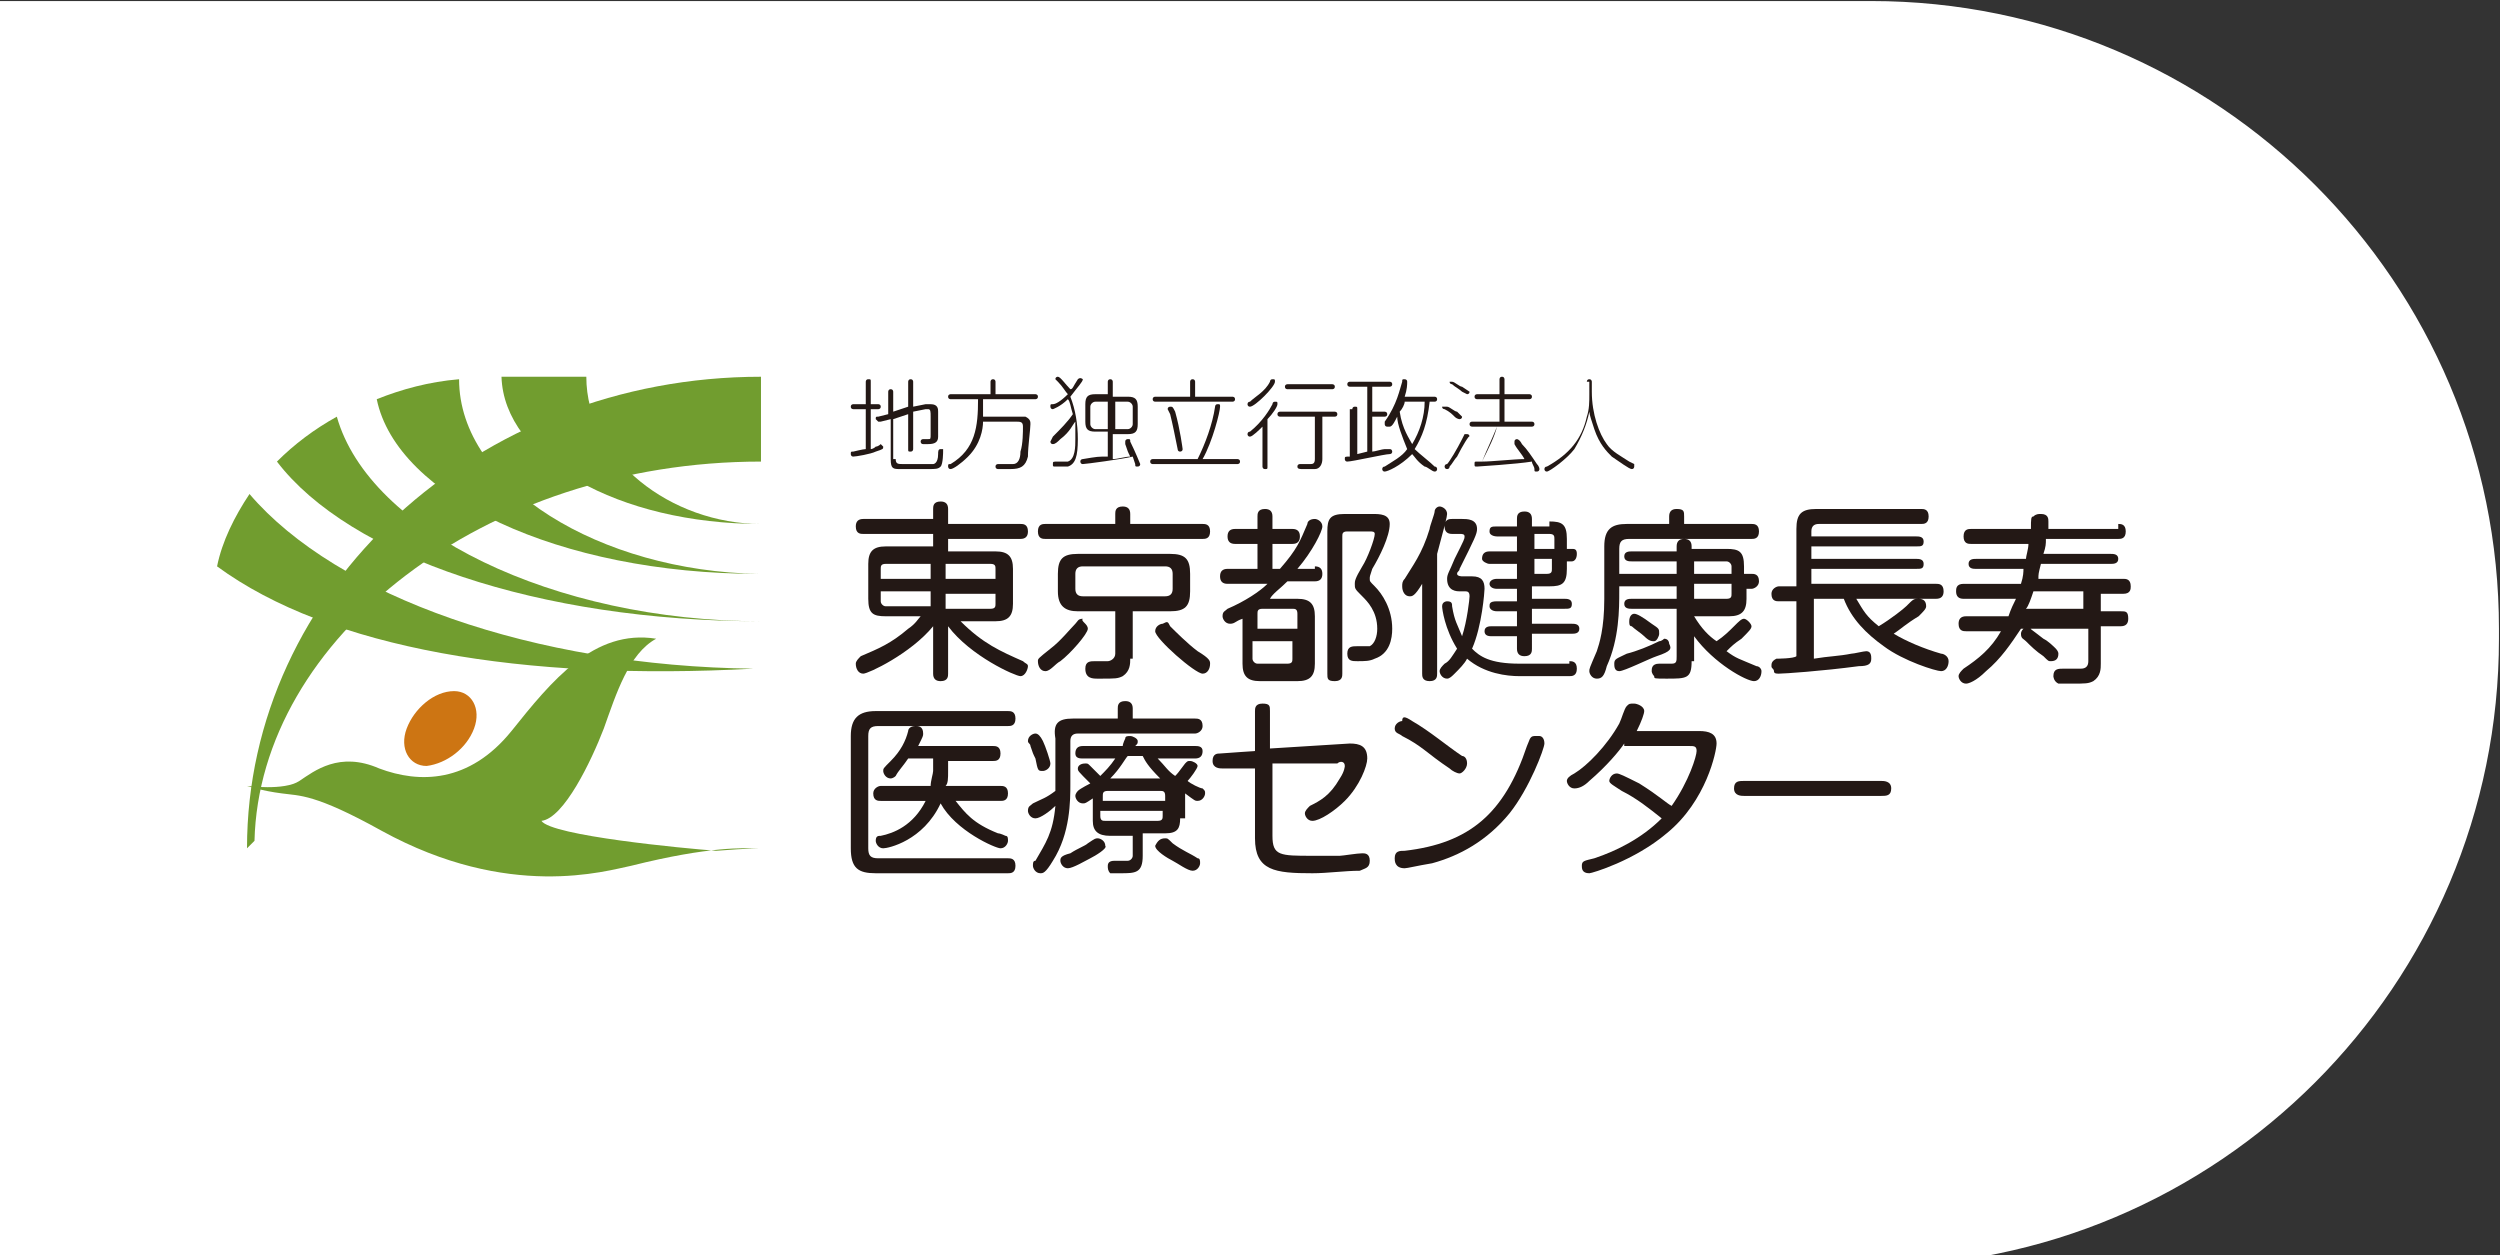 <?xml version="1.0" encoding="utf-8"?>
<!-- Generator: Adobe Illustrator 28.1.0, SVG Export Plug-In . SVG Version: 6.00 Build 0)  -->
<svg version="1.1" id="レイヤー_1" xmlns="http://www.w3.org/2000/svg" xmlns:xlink="http://www.w3.org/1999/xlink" x="0px"
	 y="0px" viewBox="0 0 100.2 50.3" style="enable-background:new 0 0 100.2 50.3;" xml:space="preserve">
<rect x="0" y="0" width="100.2" height="50.3" fill="#333333" stroke="none"/>
<style type="text/css">
	.st0{fill:#FFFFFF;}
	.st1{fill:none;stroke:#FFFFFF;stroke-width:0.316;stroke-miterlimit:10;}
	.st2{fill:#719D2F;}
	.st3{fill:#CD7513;}
	.st4{fill:#231815;}
</style>
<g>
	<path class="st0" d="M0,0.2l75,0c13.8,0,25,11.2,25,25v0.4c0,13.8-11.2,25-25,25H0"/>
	<path class="st1" d="M0,0.2l75,0c13.8,0,25,11.2,25,25v0.4c0,13.8-11.2,25-25,25H0"/>
</g>
<g>
	<g>
		<path class="st2" d="M9.9,31.5c0,0,1.5,0.2,2.1-0.2c0.6-0.4,1.6-1.2,3.2-0.5c1.6,0.6,3.6,0.6,5.3-1.5c1.6-2,3.3-4.1,5.8-3.7
			c-1.1,0.6-1.6,2.2-2.1,3.6c-0.5,1.3-1.6,3.6-2.5,3.7c0.4,0.6,5.7,1.1,7,1.2C30,34,30.4,34,30.4,34c-0.6,0-1.9-0.1-5.1,0.7
			c-1,0.2-4.9,1.4-10-1.4c-2.7-1.5-3.3-1.4-4-1.5C10.5,31.7,9.9,31.5,9.9,31.5z"/>
		<path class="st3" d="M19,29.2c0.3-0.8-0.1-1.5-0.8-1.5c-0.8,0-1.6,0.7-1.9,1.5c-0.3,0.8,0.1,1.5,0.8,1.5
			C17.9,30.6,18.7,30,19,29.2z"/>
		<path class="st2" d="M9.9,34c0-10.4,9.2-18.9,20.6-18.9v3.4c-11.1,0-20.1,7.1-20.3,15.2L9.9,34z"/>
		<path class="st2" d="M30.5,21c-3.6,0-7-2.6-7-5.9h-3.4C20.2,18.4,24.8,21,30.5,21"/>
		<path class="st2" d="M18.4,15.2c-1.2,0.1-2.3,0.4-3.3,0.8c0.8,3.9,7.3,7,15.3,7v0C24.1,22.9,18.4,19.5,18.4,15.2z"/>
		<path class="st2" d="M30.5,24.9c-8.3,0-15.7-3.6-17-8.2c-0.9,0.5-1.7,1.1-2.4,1.8C14,22.3,21.6,24.9,30.5,24.9L30.5,24.9z"/>
		<path class="st2" d="M30.2,26.8C30.2,26.8,30.2,26.8,30.2,26.8c-8.8-0.1-16.7-2.9-20.2-7c-0.6,0.9-1.1,1.9-1.3,2.9
			C13.2,26,21,27.3,30.2,26.8z"/>
	</g>
	<g>
		<g>
			<path class="st4" d="M43.2,15.2C43.2,15.2,43.2,15.2,43.2,15.2c0.1-0.1,0.2,0,0.2,0c0,0.1-0.2,0.3-0.5,0.7
				c0.2,0.5,0.3,1.1,0.3,1.7c0,0.7-0.1,1-0.4,1.1c-0.1,0-0.2,0-0.5,0c-0.1,0-0.1,0-0.1-0.1c0-0.1,0-0.1,0.2-0.1c0.3,0,0.4,0,0.4,0
				c0.3-0.1,0.3-0.6,0.3-0.9c0,0,0-0.4,0-0.7c-0.1,0.1-0.2,0.4-0.6,0.7c-0.1,0.1-0.2,0.2-0.3,0.2c-0.1,0-0.1-0.1-0.1-0.1
				c0,0,0,0,0.1-0.2c0.3-0.3,0.6-0.6,0.8-0.9c-0.1-0.3-0.1-0.5-0.2-0.6c-0.3,0.3-0.6,0.4-0.6,0.4c-0.1,0-0.1-0.1-0.1-0.1
				c0-0.1,0-0.1,0.1-0.1c0.1,0,0.3-0.1,0.6-0.4c-0.1-0.1-0.2-0.3-0.4-0.5c0,0-0.1-0.1-0.1-0.1c0-0.1,0.1-0.1,0.1-0.1
				c0.1,0,0.3,0.3,0.5,0.5C43,15.6,43,15.5,43.2,15.2z M44.4,15.9v-0.6c0,0,0-0.1,0.1-0.1c0.1,0,0.1,0.1,0.1,0.1v0.6h0.6
				c0.3,0,0.4,0.1,0.4,0.4V17c0,0.3-0.1,0.4-0.4,0.4h-0.6v1c0.2,0,0.5-0.1,0.7-0.1c-0.1-0.2-0.1-0.2-0.2-0.5c0,0,0,0,0-0.1
				c0-0.1,0.1-0.1,0.1-0.1c0.1,0,0.1,0,0.1,0.1c0.2,0.4,0.4,0.9,0.4,0.9c0,0.1-0.1,0.1-0.1,0.1c-0.1,0-0.1,0-0.1-0.1
				c0,0-0.1-0.3-0.1-0.3c-0.4,0.1-1.9,0.3-2,0.3c-0.1,0-0.1-0.1-0.1-0.1c0-0.1,0.1-0.1,0.1-0.1c0.6-0.1,0.6-0.1,1-0.1v-1h-0.5
				c-0.3,0-0.4-0.1-0.4-0.4v-0.7c0-0.3,0.1-0.4,0.4-0.4H44.4z M44.4,17.2v-1.1h-0.5c-0.1,0-0.2,0.1-0.2,0.2V17
				c0,0.1,0.1,0.2,0.2,0.2H44.4z M44.7,17.2h0.5c0.1,0,0.2-0.1,0.2-0.2v-0.7c0-0.1-0.1-0.2-0.2-0.2h-0.5V17.2z"/>
			<path class="st4" d="M49.6,18.4c0,0,0.1,0,0.1,0.1c0,0.1-0.1,0.1-0.1,0.1h-3.4c0,0-0.1,0-0.1-0.1c0-0.1,0.1-0.1,0.1-0.1H48
				c0.3-0.6,0.6-1.4,0.7-2.1c0,0,0-0.1,0.1-0.1c0.1,0,0.1,0,0.1,0.1c0,0.2-0.3,1.4-0.7,2.1H49.6z M49.4,15.9c0,0,0.1,0,0.1,0.1
				c0,0.1-0.1,0.1-0.1,0.1h-3.1c0,0-0.1,0-0.1-0.1c0-0.1,0.1-0.1,0.1-0.1h1.4v-0.6c0,0,0-0.1,0.1-0.1c0.1,0,0.1,0.1,0.1,0.1v0.6
				H49.4z M47.1,16.5c0.2,0.7,0.3,1.5,0.3,1.5c0,0.1-0.1,0.1-0.1,0.1c-0.1,0-0.1-0.1-0.1-0.1c-0.1-0.5-0.2-1-0.3-1.4
				c0,0-0.1-0.2-0.1-0.2c0,0,0,0,0,0c0-0.1,0.1-0.1,0.1-0.1C47,16.3,47,16.3,47.1,16.5z"/>
			<path class="st4" d="M50.6,17.1c-0.1,0.1-0.4,0.4-0.5,0.4c-0.1,0-0.1-0.1-0.1-0.1c0,0,0-0.1,0.1-0.1c0.5-0.4,0.8-0.9,0.9-1.1
				c0,0,0-0.1,0.1-0.1c0.1,0,0.1,0,0.1,0.1c0,0.1-0.2,0.4-0.4,0.6v1.9c0,0.1,0,0.1-0.1,0.1c-0.1,0-0.1-0.1-0.1-0.1V17.1z M50.1,16.3
				c-0.1,0-0.1-0.1-0.1-0.1c0,0,0-0.1,0.1-0.1c0.2-0.2,0.6-0.4,0.8-0.8c0,0,0-0.1,0.1-0.1c0.1,0,0.1,0,0.1,0.1
				C51.1,15.5,50.3,16.3,50.1,16.3z M53,18.4c0,0.2-0.1,0.4-0.3,0.4c0,0-0.1,0-0.5,0c-0.1,0-0.2,0-0.2-0.1c0-0.1,0.1-0.1,0.1-0.1
				c0.1,0,0.3,0,0.4,0c0.1,0,0.2,0,0.2-0.2v-1.7h-1.4c0,0-0.1,0-0.1-0.1c0-0.1,0.1-0.1,0.1-0.1h2.2c0,0,0.1,0,0.1,0.1
				c0,0.1-0.1,0.1-0.1,0.1H53V18.4z M51.6,15.6c0,0-0.1,0-0.1-0.1c0-0.1,0.1-0.1,0.1-0.1h1.8c0,0,0.1,0,0.1,0.1
				c0,0.1-0.1,0.1-0.1,0.1H51.6z"/>
			<path class="st4" d="M54.2,16.4c0,0,0-0.1,0.1-0.1c0.1,0,0.1,0,0.1,0.1v1.8c0,0,0.4-0.1,0.4-0.1v-2.6h-0.7c0,0-0.1,0-0.1-0.1
				c0-0.1,0.1-0.1,0.1-0.1h1.6c0,0,0.1,0,0.1,0.1c0,0.1-0.1,0.1-0.1,0.1H55v1h0.5c0,0,0.1,0,0.1,0.1c0,0.1-0.1,0.1-0.1,0.1H55v1.4
				c0.1,0,0.4-0.1,0.5-0.1c0.1,0,0.2,0,0.2,0c0.1,0,0.1,0.1,0.1,0.1c0,0.1-0.1,0.1-0.1,0.1c-0.2,0-1.5,0.3-1.7,0.3
				c-0.1,0-0.1-0.1-0.1-0.1c0-0.1,0-0.1,0.2-0.1V16.4z M57.5,15.9c0,0,0.1,0,0.1,0.1s-0.1,0.1-0.1,0.1h-0.2
				c-0.1,0.9-0.3,1.4-0.6,1.9c0.2,0.2,0.6,0.5,0.8,0.7c0.1,0,0.1,0.1,0.1,0.1c0,0,0,0.1-0.1,0.1c-0.1,0-0.3-0.2-0.4-0.2
				c-0.3-0.2-0.4-0.4-0.5-0.5c-0.5,0.5-1,0.7-1.1,0.7c-0.1,0-0.1-0.1-0.1-0.1c0,0,0-0.1,0.1-0.1c0.3-0.2,0.7-0.4,0.9-0.7
				C56.2,17.5,56,17,56,16.7c-0.1,0.2-0.2,0.4-0.3,0.4c0,0,0,0-0.1,0c-0.1,0-0.1-0.1-0.1-0.1c0,0,0-0.1,0-0.1
				c0.5-0.7,0.6-1.3,0.7-1.6c0-0.1,0-0.1,0.1-0.1c0,0,0.1,0,0.1,0.1c0,0.1,0,0.3-0.1,0.6H57.5z M56.3,16.1c0,0.1-0.1,0.3-0.2,0.4
				c0.1,0.7,0.4,1.1,0.5,1.3c0.3-0.5,0.5-1.1,0.5-1.7H56.3z"/>
			<path class="st4" d="M58,16.3c0.1,0,0.3,0.2,0.4,0.2c0.2,0.2,0.2,0.2,0.2,0.2c0,0.1-0.1,0.1-0.1,0.1c0,0-0.1,0-0.2-0.1
				c-0.1-0.1-0.2-0.2-0.4-0.3c0,0-0.1,0-0.1-0.1C57.9,16.3,58,16.3,58,16.3z M58.4,18.3c-0.1,0.1-0.2,0.3-0.3,0.4c0,0,0,0.1-0.1,0.1
				c-0.1,0-0.1-0.1-0.1-0.1c0,0,0-0.1,0.1-0.1c0.1-0.1,0.4-0.6,0.6-1c0,0,0.1-0.2,0.1-0.2c0,0,0,0,0.1,0c0.1,0,0.1,0.1,0.1,0.1
				C58.9,17.4,58.6,17.9,58.4,18.3z M58.2,15.3c0.1,0,0.3,0.2,0.4,0.2c0.3,0.2,0.3,0.2,0.3,0.2c0,0.1-0.1,0.1-0.1,0.1
				c0,0,0,0-0.2-0.1c-0.1-0.1-0.3-0.2-0.4-0.3c0,0-0.1,0-0.1-0.1C58.1,15.3,58.2,15.3,58.2,15.3z M59,17.1c0,0-0.1,0-0.1-0.1
				c0-0.1,0.1-0.1,0.1-0.1h1.1V16h-0.9c0,0-0.1,0-0.1-0.1c0-0.1,0.1-0.1,0.1-0.1h0.9v-0.6c0,0,0-0.1,0.1-0.1c0.1,0,0.1,0.1,0.1,0.1
				v0.6h1c0,0,0.1,0,0.1,0.1c0,0.1-0.1,0.1-0.1,0.1h-1v0.9h1.1c0,0,0.1,0,0.1,0.1c0,0.1-0.1,0.1-0.1,0.1h-1.4
				c-0.2,0.5-0.4,0.9-0.6,1.4c0.4,0,1.3-0.1,1.7-0.1c-0.1-0.2-0.3-0.4-0.4-0.6c0,0,0-0.1,0-0.1c0-0.1,0.1-0.1,0.1-0.1
				c0,0,0.1,0,0.2,0.2c0.2,0.2,0.4,0.5,0.6,0.8c0.1,0.1,0.1,0.2,0.1,0.2c0,0.1-0.1,0.1-0.1,0.1c-0.1,0-0.1,0-0.1-0.1
				c0-0.1-0.1-0.2-0.1-0.3c-0.6,0.1-2.2,0.2-2.2,0.2c-0.1,0-0.1,0-0.1-0.1c0-0.1,0-0.1,0.1-0.1c0,0,0,0,0.2,0c0.3-0.6,0.5-1,0.6-1.4
				H59z"/>
			<path class="st4" d="M63.6,15.3c0,0,0-0.1,0.1-0.1c0.1,0,0.1,0.1,0.1,0.1v0.4c0,0.9,0.3,1.7,0.6,2.1c0.2,0.3,0.6,0.5,0.9,0.7
				c0,0,0.2,0.1,0.2,0.1c0,0,0,0,0,0.1c0,0,0,0.1-0.1,0.1c-0.1,0-0.5-0.3-0.8-0.5c-0.2-0.2-0.5-0.5-0.7-1.1
				c-0.1-0.3-0.2-0.6-0.2-0.7c-0.1,0.5-0.3,1-0.6,1.5c-0.3,0.4-1,0.9-1.1,0.9c-0.1,0-0.1-0.1-0.1-0.1c0,0,0-0.1,0.1-0.1
				c0.9-0.5,1.4-1.1,1.6-2c0.1-0.3,0.1-0.6,0.1-0.9V15.3z"/>
			<path class="st4" d="M34.7,16.4h-0.5c0,0-0.1,0-0.1-0.1c0-0.1,0.1-0.1,0.1-0.1h0.5v-0.9c0,0,0-0.1,0.1-0.1c0.1,0,0.1,0,0.1,0.1
				v0.9h0.3c0,0,0.1,0,0.1,0.1c0,0.1-0.1,0.1-0.1,0.1h-0.3V18c0,0,0.1,0,0.2-0.1c0.1,0,0.2-0.1,0.2-0.1c0,0,0.1,0.1,0.1,0.1
				c0,0.1,0,0.1-0.3,0.2c-0.2,0.1-0.8,0.2-0.9,0.2c-0.1,0-0.1-0.1-0.1-0.1c0-0.1,0-0.1,0.1-0.1c0,0,0.4-0.1,0.5-0.1V16.4z
				 M35.9,18.4c0,0.2,0.1,0.2,0.3,0.2c0.1,0,1.2,0,1.2,0c0,0,0.2,0,0.2-0.4c0-0.1,0-0.2,0.1-0.2c0,0,0.1,0,0.1,0c0,0,0,0.1,0,0.1
				c0,0,0,0.5-0.1,0.6c-0.1,0.1-0.2,0.1-0.5,0.1h-1.1c-0.3,0-0.4,0-0.4-0.4v-1.6l-0.4,0.1c0,0,0,0-0.1,0c0,0-0.1-0.1-0.1-0.1
				c0-0.1,0-0.1,0.1-0.1l0.4-0.1v-0.9c0,0,0-0.1,0.1-0.1c0.1,0,0.1,0.1,0.1,0.1v0.8l0.6-0.2v-1c0,0,0-0.1,0.1-0.1
				c0.1,0,0.1,0.1,0.1,0.1v1l0.5-0.1c0.1,0,0.2,0,0.2,0c0.3,0,0.3,0.2,0.3,0.3c0,0.2,0,0.8,0,1c0,0.2-0.1,0.3-0.4,0.3
				c0,0-0.2,0-0.2,0c-0.1,0-0.1-0.1-0.1-0.1c0-0.1,0.1-0.1,0.1-0.1c0,0,0.2,0,0.2,0c0.1,0,0.1,0,0.1-0.2c0-0.2,0-0.7,0-0.7
				c0-0.2,0-0.3-0.1-0.3c0,0-0.1,0-0.1,0l-0.5,0.1v1.5c0,0,0,0.1-0.1,0.1c-0.1,0-0.1,0-0.1-0.1v-1.4l-0.6,0.2V18.4z"/>
			<path class="st4" d="M40.8,16.7c0.2,0,0.2,0,0.3,0c0.2,0.1,0.2,0.2,0.2,0.3c0,0.2-0.1,0.9-0.1,1.3c-0.1,0.4-0.3,0.5-0.7,0.5H40
				c0,0-0.1,0-0.1-0.1c0-0.1,0.1-0.1,0.1-0.1c0.1,0,0.5,0,0.6,0c0.2,0,0.3-0.2,0.3-0.5c0.1-0.3,0.1-0.8,0.1-1c0-0.2-0.1-0.2-0.3-0.2
				h-1.3c0,0.3-0.1,0.9-0.6,1.4c-0.3,0.3-0.6,0.5-0.7,0.5c-0.1,0-0.1-0.1-0.1-0.1c0-0.1,0-0.1,0.1-0.1c1-0.6,1.1-1.5,1.1-2.6h-1.1
				c0,0-0.1,0-0.1-0.1c0-0.1,0.1-0.1,0.1-0.1h1.6v-0.5c0,0,0-0.1,0.1-0.1c0.1,0,0.1,0.1,0.1,0.1v0.5h1.6c0,0,0.1,0,0.1,0.1
				c0,0.1-0.1,0.1-0.1,0.1h-2.1c0,0.1,0,0.3,0,0.7H40.8z"/>
		</g>
		<g>
			<path class="st4" d="M39.9,22.1c0.5,0,0.7,0.2,0.7,0.7v1.4c0,0.5-0.2,0.7-0.7,0.7h-1.4c0.9,0.9,1.6,1.2,2.5,1.6
				c0.1,0.1,0.2,0.1,0.2,0.2c0,0.1-0.1,0.4-0.3,0.4c-0.2,0-2-0.8-2.9-2v1.9c0,0.1,0,0.3-0.3,0.3c-0.2,0-0.3-0.1-0.3-0.3v-1.9
				c-0.9,1.1-2.6,1.9-2.8,1.9c-0.2,0-0.3-0.2-0.3-0.4c0-0.1,0.1-0.2,0.2-0.3c0.7-0.3,1.2-0.5,1.9-1.1c0.3-0.2,0.4-0.4,0.5-0.5h-1.4
				c-0.5,0-0.7-0.1-0.7-0.7v-1.4c0-0.5,0.2-0.7,0.7-0.7h1.9v-0.5h-2.8c-0.1,0-0.3,0-0.3-0.3c0-0.2,0.1-0.3,0.3-0.3h2.8v-0.4
				c0-0.1,0-0.3,0.3-0.3c0.2,0,0.3,0.1,0.3,0.3V21h2.9c0.1,0,0.3,0,0.3,0.3c0,0.2-0.1,0.3-0.3,0.3h-2.9v0.5H39.9z M37.3,23.2v-0.6
				h-1.8c-0.2,0-0.2,0.1-0.2,0.2v0.4H37.3z M37.3,23.7h-2v0.4c0,0.1,0.1,0.2,0.2,0.2h1.8V23.7z M37.9,23.2h2v-0.4
				c0-0.1,0-0.2-0.2-0.2h-1.8V23.2z M37.9,23.7v0.7h1.8c0.2,0,0.2-0.1,0.2-0.2v-0.4H37.9z"/>
			<path class="st4" d="M48.2,21c0.1,0,0.3,0,0.3,0.3c0,0.3-0.2,0.3-0.3,0.3h-6.3c-0.1,0-0.3,0-0.3-0.3c0-0.3,0.2-0.3,0.3-0.3h2.8
				v-0.4c0-0.1,0-0.3,0.3-0.3c0.2,0,0.3,0.1,0.3,0.3V21H48.2z M43.6,25.2c0,0.2-0.7,1-1.1,1.3c-0.2,0.1-0.4,0.4-0.6,0.4
				c-0.2,0-0.3-0.2-0.3-0.4c0-0.1,0-0.1,0.5-0.5c0.4-0.3,0.8-0.8,1-1c0.1-0.1,0.1-0.2,0.3-0.2C43.3,24.9,43.6,25,43.6,25.2z
				 M45.3,26.4c0,0.2,0,0.5-0.3,0.7c-0.2,0.1-0.3,0.1-0.9,0.1H44c-0.2,0-0.5,0-0.5-0.4c0-0.3,0.2-0.3,0.4-0.3c0.1,0,0.4,0,0.5,0
				c0.1,0,0.3-0.1,0.3-0.3v-1.7h-1.5c-0.5,0-0.8-0.2-0.8-0.8V23c0-0.6,0.2-0.8,0.8-0.8h3.7c0.6,0,0.8,0.2,0.8,0.8v0.7
				c0,0.6-0.2,0.8-0.8,0.8h-1.5V26.4z M47,23c0-0.2-0.1-0.3-0.3-0.3h-3.3c-0.2,0-0.3,0.1-0.3,0.3v0.6c0,0.2,0.1,0.3,0.3,0.3h3.3
				c0.2,0,0.3-0.1,0.3-0.3V23z M46.9,25.1c0.2,0.2,0.7,0.7,1.1,1c0.5,0.3,0.5,0.4,0.5,0.5c0,0.2-0.1,0.4-0.3,0.4
				c-0.3,0-1.9-1.4-1.9-1.7c0-0.2,0.2-0.3,0.3-0.3C46.8,24.9,46.8,24.9,46.9,25.1z"/>
			<path class="st4" d="M52.7,22.7c0.2,0,0.3,0.1,0.3,0.3c0,0.2-0.1,0.3-0.3,0.3h-1.1c-0.3,0.3-0.6,0.5-0.7,0.7h1.1
				c0.5,0,0.7,0.2,0.7,0.7v1.9c0,0.5-0.2,0.7-0.7,0.7h-1.5c-0.5,0-0.7-0.2-0.7-0.7v-1.8c-0.3,0.1-0.3,0.2-0.5,0.2
				c-0.2,0-0.3-0.2-0.3-0.3c0-0.2,0.1-0.2,0.2-0.3c0.7-0.3,1.3-0.7,1.6-1h-1.6c-0.2,0-0.3-0.1-0.3-0.3c0-0.2,0.1-0.3,0.3-0.3h1.2v-1
				h-0.9c-0.2,0-0.3-0.1-0.3-0.3c0-0.2,0.1-0.3,0.3-0.3h0.9v-0.5c0-0.1,0-0.3,0.3-0.3c0.2,0,0.3,0.1,0.3,0.3v0.5h0.8
				c0.2,0,0.3,0.1,0.3,0.3c0,0.2-0.1,0.3-0.3,0.3H51v1h0.3c0.7-0.8,0.8-1.1,1.1-1.8c0-0.1,0.1-0.2,0.3-0.2c0.1,0,0.3,0.1,0.3,0.3
				c0,0.2-0.4,1-1,1.7H52.7z M50.2,25.2H52v-0.6c0-0.2-0.1-0.2-0.2-0.2h-1.2c-0.2,0-0.2,0.1-0.2,0.2V25.2z M50.2,25.7v0.7
				c0,0.1,0.1,0.2,0.2,0.2h1.2c0.2,0,0.2-0.1,0.2-0.2v-0.7H50.2z M53.8,27c0,0.1,0,0.3-0.3,0.3c-0.3,0-0.3-0.1-0.3-0.3v-5.7
				c0-0.5,0.1-0.7,0.7-0.7h1.1c0.3,0,0.7,0,0.7,0.4c0,0.5-0.4,1.3-0.7,1.8c-0.1,0.3-0.1,0.3-0.1,0.4c0,0.1,0,0.1,0.2,0.3
				c0.3,0.3,0.7,0.9,0.7,1.7c0,0.4-0.1,1-0.7,1.2c-0.2,0.1-0.4,0.1-0.7,0.1c-0.2,0-0.4,0-0.4-0.3c0-0.3,0.2-0.3,0.4-0.3
				c0.4,0,0.4,0,0.5,0c0.2-0.1,0.3-0.4,0.3-0.7c0-0.7-0.4-1.1-0.6-1.3c-0.3-0.3-0.3-0.3-0.3-0.5c0-0.1,0-0.2,0.3-0.7
				c0.2-0.3,0.5-1.1,0.5-1.3c0-0.1-0.1-0.1-0.2-0.1H54c-0.2,0-0.2,0.1-0.2,0.2V27z"/>
			<path class="st4" d="M57.6,27c0,0.1,0,0.3-0.3,0.3c-0.3,0-0.3-0.2-0.3-0.3v-3.6c-0.3,0.5-0.4,0.5-0.5,0.5c-0.2,0-0.3-0.2-0.3-0.4
				c0-0.1,0-0.2,0.1-0.3c0.3-0.5,0.7-1,1-2c0-0.1,0.2-0.6,0.2-0.7c0-0.1,0.1-0.2,0.2-0.2c0.1,0,0.3,0.1,0.3,0.3
				c0,0.1-0.1,0.5-0.4,1.6V27z M62.9,26.5c0.1,0,0.3,0,0.3,0.3c0,0.3-0.2,0.3-0.3,0.3h-2c-0.5,0-1.4-0.1-2.1-0.7
				c-0.1,0.2-0.3,0.4-0.5,0.6c-0.1,0.1-0.2,0.2-0.3,0.2c-0.2,0-0.3-0.2-0.3-0.3c0-0.1,0.1-0.2,0.2-0.3c0.2-0.1,0.3-0.3,0.5-0.6
				c-0.5-0.8-0.6-1.6-0.6-1.7c0-0.2,0.2-0.2,0.2-0.2c0.2,0,0.2,0.1,0.2,0.2c0.1,0.6,0.2,0.7,0.4,1.2c0.2-0.6,0.3-1.5,0.3-1.6
				c0-0.2-0.1-0.2-0.2-0.2h-0.2c-0.1,0-0.5,0-0.5-0.5c0-0.2,0.1-0.3,0.3-0.8c0.4-0.8,0.4-0.8,0.4-0.9c0-0.1-0.1-0.1-0.2-0.1h-0.3
				c-0.2,0-0.3-0.1-0.3-0.3c0-0.3,0.2-0.3,0.3-0.3h0.4c0.2,0,0.6,0,0.6,0.4c0,0.2-0.1,0.4-0.7,1.6c0,0.1-0.1,0.1-0.1,0.2
				c0,0.1,0.2,0.1,0.2,0.1H59c0.4,0,0.5,0.2,0.5,0.5c0,0.1-0.1,1.5-0.5,2.4c0.3,0.3,0.7,0.6,1.9,0.6H62.9z M62.1,20.9
				c0.5,0,0.7,0.1,0.7,0.7V22H63c0.1,0,0.2,0,0.2,0.2c0,0.2-0.1,0.3-0.2,0.3h-0.2v0.3c0,0.6-0.2,0.7-0.7,0.7h-0.7V24h1.3
				c0.1,0,0.3,0,0.3,0.2c0,0.2-0.1,0.2-0.3,0.2h-1.3V25H63c0.1,0,0.3,0,0.3,0.2c0,0.2-0.2,0.2-0.3,0.2h-1.6V26c0,0.1,0,0.3-0.3,0.3
				c-0.2,0-0.3-0.1-0.3-0.3v-0.5h-1c-0.1,0-0.3,0-0.3-0.2c0-0.2,0.2-0.2,0.3-0.2h1v-0.6H60c-0.2,0-0.3-0.1-0.3-0.2
				c0-0.1,0-0.2,0.3-0.2h0.8v-0.5h-0.8c-0.2,0-0.3-0.1-0.3-0.2c0-0.1,0.1-0.2,0.3-0.2h0.8v-0.6h-1.1c-0.1,0-0.3-0.1-0.3-0.2
				c0-0.2,0.1-0.3,0.3-0.3h1.1v-0.6h-0.8c0,0-0.3,0-0.3-0.2c0-0.2,0.1-0.2,0.3-0.2h0.8v-0.3c0-0.1,0-0.3,0.3-0.3
				c0.2,0,0.3,0.1,0.3,0.3v0.3H62.1z M62.3,22v-0.4c0-0.1,0-0.2-0.2-0.2h-0.6V22H62.3z M62.3,22.4h-0.8V23H62c0.2,0,0.2-0.1,0.2-0.2
				V22.4z"/>
			<path class="st4" d="M67.8,26.5c0,0.7-0.2,0.7-1,0.7c-0.5,0-0.5,0-0.5-0.1c-0.1-0.1-0.1-0.2-0.1-0.2c0-0.1,0-0.3,0.3-0.3
				c0.1,0,0.4,0,0.5,0c0.2,0,0.2-0.1,0.2-0.3v-1.9h-1.8c-0.1,0-0.3,0-0.3-0.2c0-0.2,0.2-0.2,0.3-0.2h1.8v-0.5h-2.3v0.2
				c0,0.7,0,1.9-0.5,3c-0.1,0.4-0.2,0.5-0.4,0.5c-0.2,0-0.3-0.2-0.3-0.3c0-0.1,0-0.1,0.3-0.8c0.1-0.3,0.3-0.9,0.3-2.1v-2.1
				c0-0.7,0.3-0.9,0.9-0.9h1.7v-0.3c0-0.2,0.1-0.3,0.3-0.3c0.3,0,0.3,0.1,0.3,0.3v0.3h2.7c0.1,0,0.3,0,0.3,0.3
				c0,0.3-0.2,0.3-0.3,0.3h-4.9c-0.3,0-0.4,0.1-0.4,0.4V23h2.3v-0.5h-1.8c-0.1,0-0.3,0-0.3-0.2c0-0.2,0.2-0.2,0.3-0.2h1.8v-0.2
				c0-0.2,0.1-0.3,0.3-0.3c0.2,0,0.3,0.1,0.3,0.3V22h1.4c0.5,0,0.7,0.1,0.7,0.7V23h0.3c0.1,0,0.3,0,0.3,0.3c0,0.2-0.2,0.3-0.3,0.3
				H70v0.4c0,0.5-0.2,0.7-0.7,0.7h-1.4c0.3,0.5,0.6,0.8,0.9,1c0.3-0.2,0.5-0.4,0.7-0.6c0.2-0.2,0.3-0.3,0.4-0.3
				c0.1,0,0.3,0.2,0.3,0.3c0,0.1-0.1,0.2-0.4,0.5c-0.3,0.2-0.4,0.3-0.6,0.5c0.4,0.3,0.5,0.3,1.2,0.6c0.1,0,0.2,0.1,0.2,0.2
				c0,0.2-0.1,0.4-0.3,0.4c-0.3,0-1.6-0.7-2.4-1.8V26.5z M66.4,26.3c-0.3,0.1-1.3,0.6-1.5,0.6c-0.2,0-0.2-0.2-0.2-0.3
				c0-0.2,0.1-0.2,0.5-0.4c0.4-0.1,0.9-0.3,1.3-0.5c0.1,0,0.2-0.1,0.2-0.1c0.2,0,0.2,0.2,0.2,0.2C67,26,67,26.1,66.4,26.3z
				 M65.5,24.6c0.1,0,0.3,0.1,0.7,0.4c0.3,0.2,0.3,0.2,0.3,0.4c0,0.1-0.1,0.3-0.2,0.3c-0.1,0-0.2,0-0.4-0.2
				c-0.1-0.1-0.4-0.3-0.5-0.4c-0.1,0-0.1-0.1-0.1-0.2C65.3,24.7,65.4,24.6,65.5,24.6z M69.4,23v-0.3c0-0.1-0.1-0.2-0.2-0.2h-1.3V23
				H69.4z M69.4,23.4h-1.5V24h1.3c0.2,0,0.2-0.1,0.2-0.2V23.4z"/>
			<path class="st4" d="M72.7,24.3v2.1c0.6-0.1,1-0.1,1.5-0.2c0.1,0,0.5-0.1,0.6-0.1c0.2,0,0.2,0.2,0.2,0.3c0,0.2-0.1,0.3-0.5,0.3
				c-1.5,0.2-3,0.3-3.2,0.3c-0.1,0-0.2,0-0.2-0.1c0-0.1-0.1-0.1-0.1-0.2c0-0.1,0-0.2,0.2-0.3c0,0,0.7,0,0.8-0.1v-2.2h-0.7
				c-0.1,0-0.3,0-0.3-0.3c0-0.2,0.2-0.3,0.3-0.3h0.7v-2.3c0-0.6,0.2-0.8,0.8-0.8h4.2c0.1,0,0.3,0,0.3,0.3c0,0.3-0.2,0.3-0.3,0.3
				h-4.1c-0.2,0-0.3,0.1-0.3,0.3v0.2h4.2c0.1,0,0.3,0,0.3,0.2c0,0.2-0.1,0.2-0.3,0.2h-4.2v0.5h4.2c0.1,0,0.3,0,0.3,0.2
				c0,0.2-0.1,0.2-0.3,0.2h-4.2v0.6h5c0.1,0,0.3,0,0.3,0.3c0,0.2-0.1,0.3-0.3,0.3h-3.2c0.3,0.5,0.4,0.7,0.9,1.1
				c0.5-0.3,1-0.7,1.1-0.8c0.3-0.3,0.3-0.3,0.5-0.3c0.2,0,0.3,0.1,0.3,0.3c0,0.1-0.1,0.2-0.3,0.4c-0.5,0.3-0.7,0.5-1,0.7
				c0.5,0.3,1.2,0.6,1.9,0.8c0.1,0,0.3,0.1,0.3,0.3c0,0.2-0.1,0.4-0.3,0.4c-0.2,0-1.5-0.4-2.3-1c-0.7-0.5-1.3-1.1-1.6-1.9H72.7z"/>
			<path class="st4" d="M84.9,21c0.1,0,0.3,0,0.3,0.3c0,0.3-0.2,0.3-0.3,0.3H82c0,0.2,0,0.3-0.1,0.6h2.7c0.1,0,0.3,0,0.3,0.2
				c0,0.2-0.2,0.2-0.3,0.2h-2.8c-0.1,0.4-0.1,0.4-0.1,0.6h3.4c0.1,0,0.3,0,0.3,0.3c0,0.1,0,0.3-0.3,0.3h-0.9v0.7H85
				c0.2,0,0.3,0,0.3,0.3c0,0.2-0.1,0.3-0.3,0.3h-0.8v1.5c0,0.2,0,0.5-0.3,0.7c-0.2,0.1-0.3,0.1-0.9,0.1c-0.2,0-0.4,0-0.5,0
				c-0.2-0.1-0.2-0.3-0.2-0.3c0-0.3,0.2-0.3,0.4-0.3c0.1,0,0.6,0,0.7,0c0.2,0,0.3-0.1,0.3-0.3v-1.3H81c-0.4,0.6-0.8,1.2-1.4,1.7
				c-0.4,0.4-0.7,0.5-0.8,0.5c-0.2,0-0.3-0.2-0.3-0.3c0-0.1,0.1-0.2,0.2-0.3c0.6-0.4,1.1-0.8,1.5-1.5h-1.4c-0.1,0-0.3,0-0.3-0.3
				c0-0.2,0.1-0.3,0.3-0.3h1.7c0.1-0.3,0.2-0.5,0.3-0.7h-2.1c-0.2,0-0.3-0.1-0.3-0.3c0-0.1,0-0.3,0.3-0.3h2.3
				c0.1-0.3,0.1-0.5,0.1-0.6h-1.9c-0.1,0-0.3,0-0.3-0.2c0-0.2,0.2-0.2,0.3-0.2h2c0-0.1,0.1-0.4,0.1-0.6H79c-0.1,0-0.3,0-0.3-0.3
				c0-0.3,0.2-0.3,0.3-0.3h2.4c0-0.4,0-0.5,0.1-0.5c0.1-0.1,0.2-0.1,0.3-0.1c0.3,0,0.3,0.2,0.3,0.3c0,0.1,0,0.2,0,0.3H84.9z
				 M81.9,25.6c0.2,0.1,0.4,0.3,0.5,0.4c0,0,0.1,0.1,0.1,0.2c0,0.2-0.1,0.3-0.3,0.3c-0.1,0-0.1,0-0.3-0.2c-0.3-0.2-0.5-0.4-0.7-0.6
				c-0.1-0.1-0.2-0.1-0.2-0.3c0-0.1,0.1-0.3,0.4-0.3C81.3,25.2,81.4,25.2,81.9,25.6z M81.5,23.7c-0.1,0.3-0.2,0.6-0.3,0.7h2.3v-0.7
				H81.5z"/>
		</g>
		<g>
			<path class="st4" d="M40.4,28.5c0.1,0,0.3,0,0.3,0.3c0,0.3-0.2,0.3-0.3,0.3h-5.2c-0.3,0-0.4,0.1-0.4,0.4v4.5
				c0,0.3,0.1,0.4,0.4,0.4h5.2c0.1,0,0.3,0,0.3,0.3c0,0.3-0.2,0.3-0.3,0.3h-5.3c-0.7,0-1-0.2-1-1v-4.5c0-0.7,0.3-1,1-1H40.4z
				 M40.1,31.5c0.1,0,0.3,0,0.3,0.3c0,0.3-0.2,0.3-0.3,0.3h-1.8c0.4,0.5,0.7,0.9,1.7,1.3c0.1,0,0.3,0.1,0.3,0.1
				c0.1,0,0.1,0.1,0.1,0.2c0,0.1-0.1,0.3-0.3,0.3c-0.2,0-1.8-0.7-2.4-1.8C37,33.7,35.6,34,35.4,34c-0.2,0-0.3-0.2-0.3-0.3
				c0-0.2,0.1-0.2,0.2-0.2c0.5-0.1,1.3-0.4,1.8-1.4h-1.8c-0.1,0-0.3,0-0.3-0.3c0-0.2,0.2-0.3,0.3-0.3h2c0-0.2,0.1-0.5,0.1-0.6v-0.5
				h-1c-0.2,0.3-0.4,0.5-0.5,0.7c-0.1,0.1-0.2,0.1-0.2,0.1c-0.2,0-0.3-0.2-0.3-0.3c0-0.1,0-0.1,0.3-0.4c0.4-0.4,0.6-0.8,0.7-1.2
				c0-0.1,0.1-0.2,0.3-0.2c0.1,0,0.3,0,0.3,0.3c0,0.1,0,0.1-0.2,0.5h3c0.1,0,0.3,0,0.3,0.3c0,0.3-0.2,0.3-0.3,0.3H38v0.4
				c0,0.3,0,0.5-0.1,0.6H40.1z"/>
			<path class="st4" d="M43,28.8h1.8v-0.4c0-0.1,0-0.3,0.3-0.3c0.2,0,0.3,0.1,0.3,0.3v0.4h2.5c0.1,0,0.3,0,0.3,0.3
				c0,0.2-0.2,0.3-0.3,0.3h-4.7c-0.2,0-0.3,0.1-0.3,0.3v1.7c0,0.7,0,2-0.7,3.1c-0.3,0.5-0.4,0.5-0.5,0.5c-0.2,0-0.3-0.2-0.3-0.3
				c0-0.1,0-0.2,0.1-0.2c0.4-0.7,0.7-1.1,0.8-2.2c-0.2,0.2-0.6,0.5-0.8,0.5c-0.2,0-0.3-0.2-0.3-0.3c0-0.2,0.1-0.2,0.2-0.3
				c0.4-0.2,0.5-0.2,0.9-0.5v-2.1C42.2,29,42.4,28.8,43,28.8z M41.8,29.7c0.1,0.2,0.3,0.8,0.3,0.9c0,0.2-0.2,0.3-0.3,0.3
				c-0.2,0-0.2,0-0.3-0.5c-0.1-0.2-0.1-0.2-0.2-0.5c0-0.1-0.1-0.1-0.1-0.2c0-0.2,0.2-0.3,0.3-0.3C41.6,29.4,41.7,29.5,41.8,29.7z
				 M43.7,34.4c-0.2,0.1-0.7,0.4-0.9,0.4c-0.2,0-0.3-0.2-0.3-0.3c0-0.1,0-0.2,0.4-0.3c0.3-0.2,0.6-0.3,0.7-0.4
				c0.3-0.2,0.3-0.2,0.4-0.2c0.1,0,0.3,0.1,0.3,0.3C44.4,34,43.9,34.3,43.7,34.4z M47.3,32.8c0,0.4-0.1,0.6-0.6,0.6h-0.9v0.9
				c0,0.7-0.3,0.7-0.9,0.7c-0.4,0-0.4,0-0.4,0c-0.1-0.1-0.1-0.2-0.1-0.3c0-0.2,0.2-0.2,0.3-0.2c0.1,0,0.4,0,0.5,0
				c0.1,0,0.2-0.1,0.2-0.2v-0.8h-0.9c-0.5,0-0.7-0.2-0.7-0.6V32c-0.3,0.2-0.3,0.2-0.4,0.2c-0.2,0-0.3-0.2-0.3-0.3
				c0-0.1,0.1-0.2,0.1-0.2c0.1-0.1,0.5-0.3,0.5-0.3c-0.5-0.5-0.5-0.5-0.5-0.6c0-0.1,0.1-0.2,0.3-0.2c0.1,0,0.1,0,0.2,0.1
				c0,0,0.2,0.2,0.4,0.4c0.2-0.2,0.4-0.4,0.6-0.7h-1.3c-0.1,0-0.3,0-0.3-0.2c0-0.2,0.1-0.3,0.3-0.3h1.6c0-0.1,0.1-0.3,0.1-0.3
				c0-0.1,0.1-0.1,0.2-0.1c0.1,0,0.3,0.1,0.3,0.2c0,0.1,0,0.1-0.1,0.2h2.4c0.1,0,0.3,0,0.3,0.2c0,0.2-0.1,0.3-0.3,0.3h-1.5
				c0.3,0.3,0.4,0.5,0.7,0.7c0.1-0.1,0.1-0.1,0.4-0.5c0.1-0.1,0.1-0.1,0.2-0.1c0.1,0,0.3,0.1,0.3,0.2c0,0.1-0.3,0.5-0.4,0.6
				c0.1,0.1,0.5,0.3,0.6,0.3c0.1,0.1,0.1,0.1,0.1,0.2c0,0.1-0.1,0.3-0.3,0.3c-0.1,0-0.1,0-0.5-0.3V32.8z M44.1,32.1h2.6v-0.2
				c0-0.2-0.1-0.2-0.2-0.2h-2.1c-0.2,0-0.2,0.1-0.2,0.2V32.1z M44.1,32.5v0.2c0,0.2,0.1,0.2,0.2,0.2h2.1c0.2,0,0.2-0.1,0.2-0.2v-0.2
				H44.1z M46.5,31.2c-0.5-0.5-0.6-0.7-0.7-0.9h-0.6c-0.1,0.1-0.3,0.5-0.7,0.9H46.5z M46.7,33.6c0.1,0,0.1,0,0.3,0.2
				c0.4,0.3,0.7,0.4,1,0.6c0.1,0,0.1,0.1,0.1,0.2c0,0.1-0.1,0.3-0.3,0.3c-0.2,0-0.6-0.3-0.8-0.4c-0.2-0.1-0.7-0.4-0.7-0.6
				C46.4,33.7,46.5,33.6,46.7,33.6z"/>
			<path class="st4" d="M51,33.5c0,0.8,0.3,0.8,1.6,0.8c0.6,0,0.9,0,1.1,0c0.1,0,0.7-0.1,0.9-0.1c0.1,0,0.3,0,0.3,0.3
				c0,0.3-0.2,0.3-0.4,0.4c-0.6,0-1.3,0.1-1.9,0.1c-1.5,0-2.3-0.1-2.3-1.4v-2.8L49,30.8c-0.1,0-0.4,0-0.4-0.3c0-0.3,0.2-0.3,0.3-0.3
				l1.4-0.1v-1.6c0-0.1,0-0.3,0.3-0.3c0.3,0,0.3,0.1,0.3,0.3V30l3.2-0.2c0.4,0,0.7,0.1,0.7,0.6c0,0.3-0.3,1.1-0.9,1.7
				c-0.4,0.4-1,0.8-1.3,0.8c-0.2,0-0.3-0.2-0.3-0.3c0-0.1,0.1-0.2,0.2-0.3c0.4-0.2,0.8-0.4,1.2-1.1c0.2-0.3,0.2-0.5,0.2-0.5
				c0-0.2-0.2-0.2-0.3-0.1L51,30.6V33.5z"/>
			<path class="st4" d="M56.6,28.9c0.7,0.4,1.4,1,2,1.4c0.1,0,0.2,0.1,0.2,0.3c0,0.2-0.2,0.4-0.3,0.4c-0.1,0-0.3-0.1-0.4-0.2
				c-0.9-0.6-1.1-0.9-1.9-1.3c-0.1-0.1-0.3-0.1-0.3-0.3c0-0.2,0.2-0.3,0.3-0.3C56.2,28.7,56.3,28.7,56.6,28.9z M61.9,29.8
				c0,0.2-0.6,1.8-1.4,2.8c-0.9,1.1-2,1.7-3.1,2c-0.6,0.1-1,0.2-1.1,0.2c-0.4,0-0.4-0.3-0.4-0.4c0-0.3,0.2-0.3,0.4-0.3
				c2.6-0.3,4-1.5,4.9-4.2c0.1-0.2,0.1-0.4,0.3-0.4c0.1,0,0.1,0,0.2,0C61.8,29.5,61.9,29.6,61.9,29.8z"/>
			<path class="st4" d="M65.1,29.8c-0.2,0.3-0.7,0.9-1.4,1.5c-0.2,0.2-0.4,0.3-0.6,0.3c-0.2,0-0.3-0.2-0.3-0.3
				c0-0.1,0.1-0.2,0.3-0.3c0.5-0.3,1.3-1.1,1.8-2c0.1-0.2,0.2-0.6,0.3-0.7c0.1-0.1,0.1-0.1,0.3-0.1c0.1,0,0.4,0.1,0.4,0.3
				c0,0.1-0.1,0.4-0.3,0.8h2.5c0.4,0,0.7,0.1,0.7,0.5c0,0.3-0.4,2.3-2,3.6c-1.3,1.1-3,1.6-3.1,1.6c-0.3,0-0.3-0.2-0.3-0.3
				c0-0.2,0.1-0.2,0.5-0.3c0.9-0.3,1.9-0.8,2.7-1.6c-0.5-0.4-1-0.8-1.6-1.1c-0.3-0.2-0.5-0.3-0.5-0.4c0-0.1,0.1-0.3,0.3-0.3
				c0.1,0,0.3,0.1,0.9,0.4c0.8,0.5,1.1,0.8,1.3,0.9c0.7-1,1-2,1-2.2c0-0.2-0.1-0.2-0.3-0.2H65.1z"/>
			<path class="st4" d="M69.9,31.9c-0.1,0-0.4,0-0.4-0.3c0-0.3,0.2-0.3,0.4-0.3h5.5c0.1,0,0.4,0,0.4,0.3c0,0.3-0.2,0.3-0.4,0.3H69.9
				z"/>
		</g>
	</g>
</g>
</svg>
